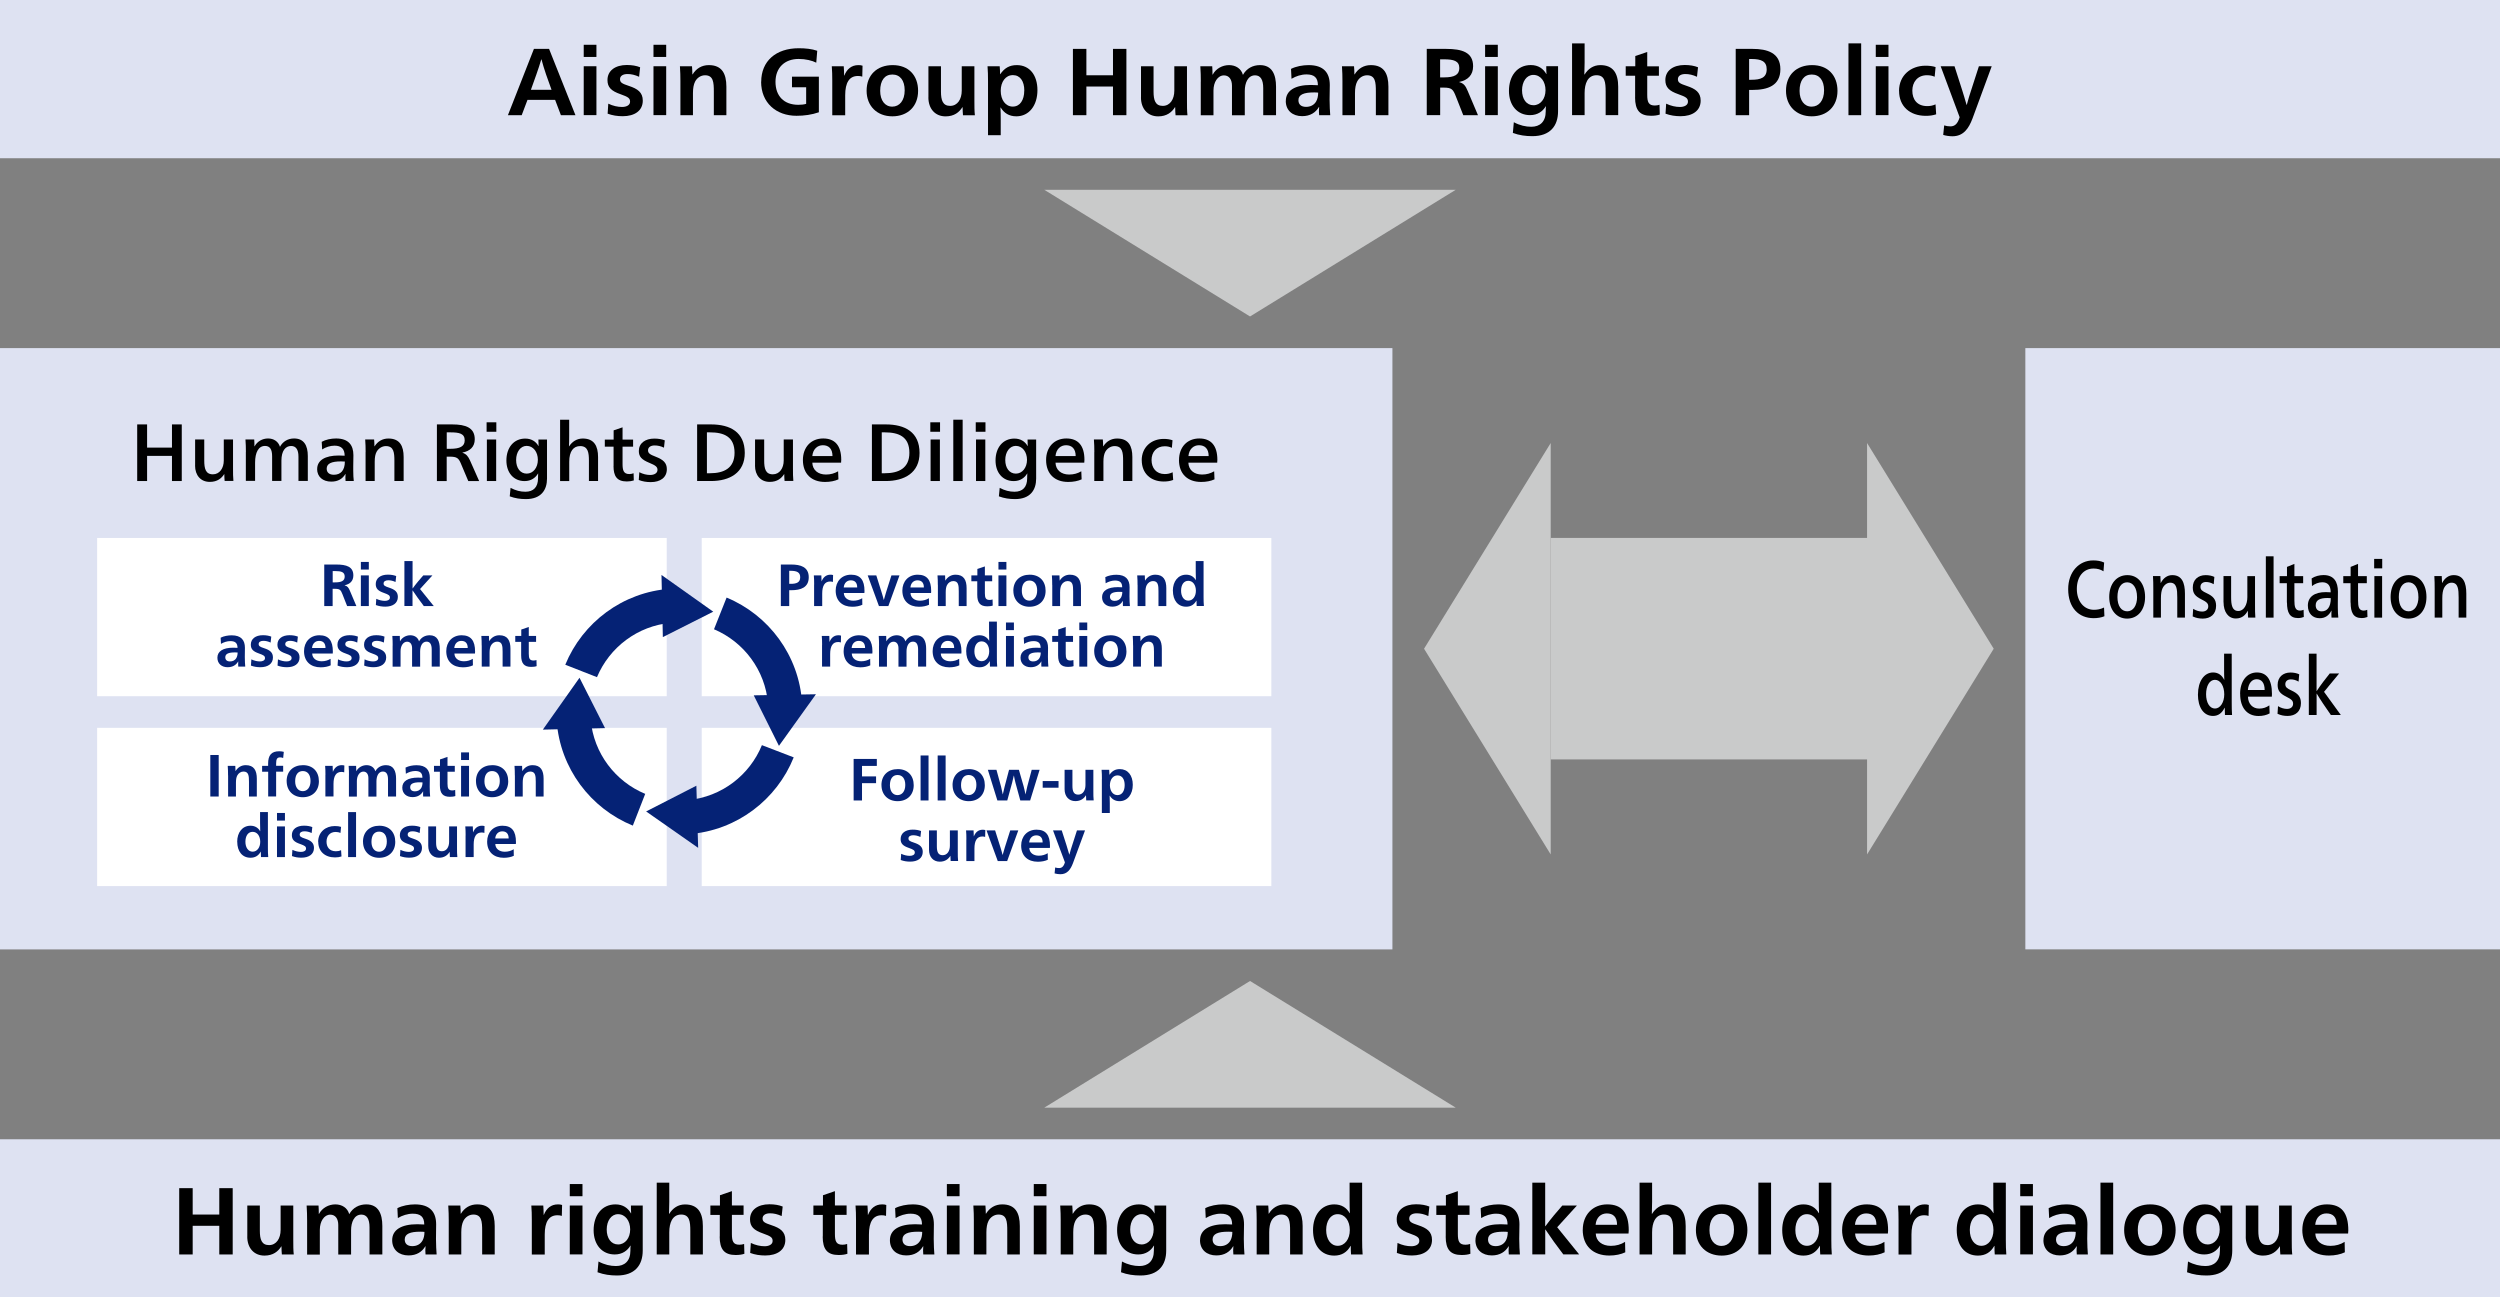<?xml version="1.0" encoding="UTF-8"?>
<svg id="_レイヤー_1" data-name="レイヤー_1" xmlns="http://www.w3.org/2000/svg" width="462.29" height="239.92" version="1.1" viewBox="0 0 462.29 239.92">
  <rect x="0" y="0" width="462.29" height="239.92" fill="#808080" stroke="none"/>
  <!-- Generator: Adobe Illustrator 29.8.1, SVG Export Plug-In . SVG Version: 2.1.1 Build 2)  -->
  <defs>
    <style>
      .st0 {
        fill: #052275;
      }

      .st1 {
        fill: #dee2f2;
      }

      .st2 {
        fill: #c9caca;
      }

      .st3 {
        fill: #fff;
      }

      .st4 {
        fill: none;
        stroke: #c9caca;
        stroke-width: 40.96px;
      }
    </style>
  </defs>
  <rect class="st1" x="374.52" y="64.37" width="87.78" height="111.18"/>
  <g>
    <path d="M382.44,108.94c0-3.18,1.99-5.31,4.62-5.31.72,0,1.37.09,2.03.39l-.12,1.62c-.56-.35-1.15-.51-1.84-.51-1.83,0-3.09,1.47-3.09,3.78s1.34,3.85,3.15,3.85c.62,0,1.2-.09,1.88-.42l.07,1.61c-.54.24-1.28.36-1.98.36-2.78,0-4.72-1.94-4.72-5.37Z"/>
    <path d="M390.03,110.4c0-2.45,1.36-4.05,3.36-4.05s3.27,1.64,3.27,4.05-1.36,3.99-3.32,3.99-3.31-1.63-3.31-3.99ZM395.17,110.37c0-1.65-.73-2.69-1.83-2.69s-1.79,1.05-1.79,2.72.72,2.64,1.81,2.64,1.82-1.05,1.82-2.67Z"/>
    <path d="M398.18,108.85c0-.78-.01-1.59-.06-2.32h1.37c.02.33.05.85.05,1.26h.03c.47-.9,1.2-1.44,2.12-1.44,1.76,0,2.34,1.38,2.34,3.42v4.44h-1.42v-3.75c0-1.48-.09-2.71-1.31-2.71-.59,0-1.12.42-1.42,1.05-.19.42-.29,1-.29,1.84v3.57h-1.41v-5.35Z"/>
    <path d="M405.46,114l.09-1.42c.55.34,1.13.51,1.67.51.62,0,1.12-.33,1.12-.95,0-.57-.29-.82-1.28-1.32-1.15-.57-1.58-1.12-1.58-2.18,0-1.42.96-2.29,2.38-2.29.61,0,1.17.12,1.61.33l-.12,1.35c-.5-.29-.96-.41-1.44-.41-.57,0-1.01.32-1.01.89s.31.79,1.17,1.19c1.16.54,1.72,1.14,1.72,2.31,0,1.56-1.02,2.38-2.46,2.38-.67,0-1.26-.12-1.84-.39Z"/>
    <path d="M411.16,111.36v-4.83h1.41v3.88c0,1.47.19,2.57,1.33,2.57,1.03,0,1.67-1.16,1.67-2.55v-3.9h1.42v5.38c0,.81,0,1.65.06,2.29h-1.34c-.02-.32-.05-.74-.05-1.25h-.02c-.37.72-1.02,1.42-2.2,1.42-1.38,0-2.27-1.18-2.27-3.03Z"/>
    <path d="M418.99,102.87h1.43v11.34h-1.43v-11.34Z"/>
    <path d="M422.88,111.43v-3.59h-1.34v-1.3h1.36v-1.71l1.37-.56v2.27h1.62v1.3h-1.62v3.19c0,1.19.16,1.88,1.05,1.88.22,0,.45-.06.65-.15l.04,1.33c-.3.12-.68.2-1.07.2-1.54,0-2.04-1.02-2.04-2.86Z"/>
    <path d="M426.76,111.99c0-1.61,1.2-2.5,3.32-2.5.26,0,.61.01.9.04,0-1.23-.5-1.86-1.56-1.86-.66,0-1.37.28-1.9.7l-.06-1.41c.62-.42,1.46-.62,2.2-.62,1.93,0,2.66,1.26,2.66,3.09,0,.66-.02,1.5-.02,2.05v.81c0,.74.04,1.44.09,1.91h-1.26c-.01-.12-.02-.39-.02-.62,0-.19.01-.45.02-.67h-.02c-.44.88-1.13,1.41-2.17,1.41-1.29,0-2.18-.88-2.18-2.34ZM431,110.61c-.15-.02-.35-.03-.6-.03-1.44,0-2.19.39-2.19,1.35,0,.72.42,1.12,1.1,1.12,1.03,0,1.69-.78,1.69-2.44Z"/>
    <path d="M434.65,111.43v-3.59h-1.34v-1.3h1.36v-1.71l1.37-.56v2.27h1.62v1.3h-1.62v3.19c0,1.19.16,1.88,1.05,1.88.22,0,.45-.06.65-.15l.04,1.33c-.3.12-.69.2-1.07.2-1.54,0-2.04-1.02-2.04-2.86Z"/>
    <path d="M439.02,103.35h1.49v1.75h-1.49v-1.75ZM439.06,106.53h1.43v7.68h-1.43v-7.68Z"/>
    <path d="M442.06,110.4c0-2.45,1.36-4.05,3.36-4.05s3.27,1.64,3.27,4.05-1.36,3.99-3.32,3.99-3.31-1.63-3.31-3.99ZM447.2,110.37c0-1.65-.73-2.69-1.83-2.69s-1.79,1.05-1.79,2.72.72,2.64,1.81,2.64,1.82-1.05,1.82-2.67Z"/>
    <path d="M450.21,108.85c0-.78-.01-1.59-.06-2.32h1.37c.02.33.05.85.05,1.26h.03c.47-.9,1.2-1.44,2.12-1.44,1.76,0,2.34,1.38,2.34,3.42v4.44h-1.42v-3.75c0-1.48-.09-2.71-1.31-2.71-.59,0-1.12.42-1.42,1.05-.19.42-.29,1-.29,1.84v3.57h-1.41v-5.35Z"/>
    <path d="M406.44,128.4c0-2.38,1.12-4.05,2.8-4.05.95,0,1.64.52,2.04,1.35h.03c-.03-.53-.04-1.28-.04-2.02v-2.81h1.41v9.03c0,.81.01,1.67.06,2.31h-1.31c-.02-.38-.04-.83-.04-1.33h-.03c-.47.97-1.16,1.51-2.14,1.51-1.72,0-2.79-1.57-2.79-3.99ZM411.3,128.4c0-1.54-.7-2.69-1.72-2.69s-1.64,1.14-1.64,2.67.65,2.64,1.64,2.64,1.72-1.16,1.72-2.62Z"/>
    <path d="M414.23,128.32c0-2.37,1.25-3.97,3.11-3.97,1.77,0,2.78,1.27,2.78,3.96,0,.13-.01.38-.02.51h-4.42c.04,1.36.87,2.21,2.09,2.21.72,0,1.31-.21,1.87-.6l.05,1.49c-.56.31-1.27.48-2.05.48-2.1,0-3.4-1.51-3.4-4.06ZM418.77,127.59c0-1.36-.6-1.99-1.48-1.99-.83,0-1.52.7-1.62,1.99h3.1Z"/>
    <path d="M421.15,132l.09-1.42c.55.34,1.13.51,1.67.51.62,0,1.12-.33,1.12-.95,0-.57-.29-.82-1.28-1.32-1.15-.57-1.58-1.12-1.58-2.17,0-1.42.96-2.29,2.38-2.29.61,0,1.17.12,1.61.33l-.12,1.35c-.5-.29-.96-.41-1.44-.41-.57,0-1.01.32-1.01.88s.31.79,1.17,1.19c1.16.54,1.72,1.14,1.72,2.31,0,1.56-1.02,2.38-2.47,2.38-.67,0-1.26-.12-1.84-.39Z"/>
    <path d="M426.93,120.87h1.44v6.92h.02c.3-.46.81-1.18,1.21-1.71l1.2-1.54h1.74l-2.79,3.39,3.11,4.29h-1.84l-1.44-2.1c-.37-.56-.86-1.32-1.18-1.86h-.02v3.96h-1.44v-11.34Z"/>
  </g>
  <rect class="st1" width="462.29" height="29.26"/>
  <g>
    <path d="M98.74,9.04h2.79l4.88,12.26h-2.69l-1.07-2.83h-5.11l-1.07,2.83h-2.55l4.81-12.26ZM101.99,16.61l-1.02-2.86c-.26-.74-.69-2.14-.84-2.77h-.04c-.18.63-.63,2.04-.9,2.77l-1.02,2.86h3.81Z"/>
    <path d="M107.94,8.28h2.35v2.25h-2.35v-2.25ZM107.94,12.25h2.35v9.04h-2.35v-9.04Z"/>
    <path d="M112.36,21.03l.12-1.86c.88.42,1.76.61,2.55.61s1.48-.32,1.48-.97-.33-.88-1.77-1.39c-1.72-.6-2.41-1.28-2.41-2.62,0-1.72,1.42-2.78,3.58-2.78.95,0,1.77.14,2.46.42l-.19,1.76c-.77-.35-1.44-.51-2.16-.51-.79,0-1.37.33-1.37.95s.37.83,1.65,1.25c1.6.53,2.56,1.18,2.56,2.72,0,1.86-1.51,2.88-3.71,2.88-.98,0-1.9-.14-2.79-.47Z"/>
    <path d="M120.84,8.28h2.35v2.25h-2.35v-2.25ZM120.84,12.25h2.35v9.04h-2.35v-9.04Z"/>
    <path d="M125.82,15.06c0-.88-.02-1.84-.09-2.81h2.23c.04.39.07,1.04.07,1.51h.04c.67-1.09,1.7-1.72,3-1.72,2.41,0,3.25,1.56,3.25,3.99v5.27h-2.32v-4.36c0-1.74-.09-3.02-1.63-3.02-.77,0-1.48.47-1.84,1.18-.26.51-.39,1.21-.39,2.11v4.09h-2.32v-6.23Z"/>
    <path d="M140.76,15.12c0-3.81,2.7-6.2,6.95-6.2,1.21,0,2.41.12,3.41.47l-.18,2.2c-.75-.39-1.98-.69-3.25-.69-2.6,0-4.29,1.63-4.29,4.23s1.53,4.25,4.23,4.25c.51,0,1.05-.05,1.44-.18v-3.06h-2.62v-1.97h4.97v6.59c-1.32.46-2.72.65-4.13.65-3.76,0-6.55-2.39-6.55-6.31Z"/>
    <path d="M153.9,14.94c0-.95-.02-1.93-.09-2.69h2.21c.04.4.07,1.23.07,1.72h.04c.47-1.19,1.32-1.93,2.6-1.93.28,0,.53.02.77.11l-.05,2.02c-.26-.09-.51-.12-.81-.12-1.58,0-2.35,1.21-2.35,3.57v3.69h-2.39v-6.36Z"/>
    <path d="M160.25,16.78c0-2.92,1.93-4.74,4.83-4.74s4.69,1.88,4.69,4.76-1.93,4.71-4.76,4.71-4.76-1.91-4.76-4.72ZM167.29,16.71c0-1.86-.86-2.93-2.28-2.93s-2.25,1.09-2.25,3.02c0,1.77.88,2.92,2.23,2.92s2.3-1.14,2.3-3Z"/>
    <path d="M171.68,18v-5.74h2.32v4.69c0,1.58.33,2.63,1.7,2.63s2.14-1.25,2.14-2.81v-4.51h2.34v6.36c0,.95,0,1.93.09,2.69h-2.2c-.03-.37-.07-.9-.07-1.49h-.04c-.58.93-1.51,1.7-3.11,1.7-1.91,0-3.18-1.39-3.18-3.51Z"/>
    <path d="M182.7,14.99c0-.95-.02-1.98-.09-2.74h2.25c.04.37.07,1,.07,1.46h.04c.77-1.12,1.69-1.67,3.06-1.67,2.35,0,3.81,1.84,3.81,4.64s-1.53,4.83-3.9,4.83c-1.35,0-2.27-.61-2.9-1.63h-.04c.04.35.05,1.67.05,2.2v2.92h-2.35v-9.99ZM189.41,16.75c0-1.74-.77-2.86-2.11-2.86s-2.25,1.23-2.25,2.9.88,2.92,2.23,2.92,2.12-1.23,2.12-2.95Z"/>
    <path d="M198.4,9.04h2.49v4.88h4.92v-4.88h2.48v12.26h-2.48v-5.3h-4.92v5.3h-2.49v-12.26Z"/>
    <path d="M210.99,18v-5.74h2.32v4.69c0,1.58.33,2.63,1.7,2.63s2.14-1.25,2.14-2.81v-4.51h2.34v6.36c0,.95,0,1.93.09,2.69h-2.2c-.04-.37-.07-.9-.07-1.49h-.04c-.58.93-1.51,1.7-3.11,1.7-1.91,0-3.18-1.39-3.18-3.51Z"/>
    <path d="M222.05,15.06c0-.86-.02-1.84-.09-2.81h2.2c.04.39.05,1.09.05,1.55h.04c.58-1.11,1.79-1.76,3.02-1.76s2.25.65,2.56,1.79h.02c.67-1.19,1.83-1.79,3.14-1.79,2.25,0,2.97,1.76,2.97,3.99v5.27h-2.37v-5.02c0-1.56-.51-2.35-1.51-2.35-1.32,0-1.9,1.39-1.9,2.9v4.48h-2.37v-5.46c0-1.12-.51-1.91-1.48-1.91-.56,0-1.05.3-1.41.83-.33.49-.53,1.18-.53,1.98v4.57h-2.35v-6.23Z"/>
    <path d="M237.77,18.66c0-1.9,1.67-2.95,4.65-2.95.37,0,.86.02,1.28.05v-.05c-.02-1.35-.67-1.95-2.12-1.95-.95,0-1.97.33-2.76.81l-.09-1.83c.91-.47,2.18-.7,3.25-.7,2.81,0,3.92,1.44,3.92,3.69,0,.69-.04,2-.04,2.69,0,1.07.07,2.28.12,2.88h-2.05c-.02-.14-.04-.46-.04-.72,0-.21.02-.51.04-.79h-.04c-.61,1.02-1.6,1.69-3.11,1.69-1.76,0-3.02-1.05-3.02-2.81ZM243.38,18.75c.23-.4.37-.95.37-1.62-.33-.04-.51-.04-.77-.04-1.86,0-2.88.39-2.88,1.44,0,.79.51,1.23,1.41,1.23.79,0,1.48-.32,1.88-1.02Z"/>
    <path d="M248.24,15.06c0-.88-.02-1.84-.09-2.81h2.23c.04.39.07,1.04.07,1.51h.04c.67-1.09,1.7-1.72,3-1.72,2.41,0,3.25,1.56,3.25,3.99v5.27h-2.32v-4.36c0-1.74-.09-3.02-1.63-3.02-.77,0-1.48.47-1.84,1.18-.26.51-.39,1.21-.39,2.11v4.09h-2.32v-6.23Z"/>
    <path d="M263.83,9.04h3.55c3.02,0,5.02.65,5.02,3.21,0,1.62-.97,2.58-2.56,2.9v.04c.86.23,1.18.72,1.56,1.63l1.9,4.48h-2.72l-1.37-3.48c-.51-1.28-.74-1.62-2.25-1.62h-.65v5.09h-2.48v-12.26ZM267.02,14.31c1.95,0,2.83-.49,2.83-1.72,0-1.33-1.05-1.62-2.83-1.62h-.72v3.34h.72Z"/>
    <path d="M274.62,8.28h2.35v2.25h-2.35v-2.25ZM274.62,12.25h2.35v9.04h-2.35v-9.04Z"/>
    <path d="M279.75,24.6l.18-2c1.12.6,2.21.84,3.23.84,1.58,0,2.67-.9,2.67-2.85,0-.3,0-.61.04-.93h-.04c-.54.91-1.47,1.63-2.9,1.63-2.35,0-3.9-1.81-3.9-4.48,0-2.81,1.56-4.78,4.04-4.78,1.41,0,2.32.69,2.86,1.65h.04c-.04-.56-.04-.98-.04-1.44h2.18v8.34c0,2.7-1.46,4.6-4.76,4.6-1.23,0-2.42-.16-3.6-.6ZM285.79,16.68c0-1.6-.9-2.83-2.25-2.83-1.25,0-2.09,1.23-2.09,2.85s.81,2.76,2.11,2.76,2.23-1.19,2.23-2.77Z"/>
    <path d="M290.7,8.02h2.32v3.56c0,.79-.04,1.65-.05,2.2h.04c.65-1.04,1.62-1.74,2.92-1.74,2.41,0,3.3,1.56,3.3,4v5.25h-2.32v-4.36c0-1.72-.14-3.02-1.69-3.02-.79,0-1.37.37-1.74,1.04-.3.56-.46,1.33-.46,2.25v4.09h-2.32v-13.28Z"/>
    <path d="M302.36,18v-4h-1.74v-1.74h1.77v-1.9l2.21-.75v2.65h2.16v1.74h-2.16v3.53c0,1.37.26,1.98,1.41,1.98.28,0,.6-.05.86-.14l.05,1.81c-.44.16-1.02.23-1.62.23-2.07,0-2.95-1.02-2.95-3.41Z"/>
    <path d="M307.98,21.03l.12-1.86c.88.42,1.76.61,2.55.61s1.48-.32,1.48-.97-.33-.88-1.77-1.39c-1.72-.6-2.41-1.28-2.41-2.62,0-1.72,1.42-2.78,3.58-2.78.95,0,1.77.14,2.46.42l-.19,1.76c-.77-.35-1.44-.51-2.16-.51-.79,0-1.37.33-1.37.95s.37.83,1.65,1.25c1.6.53,2.56,1.18,2.56,2.72,0,1.86-1.51,2.88-3.71,2.88-.98,0-1.9-.14-2.79-.47Z"/>
    <path d="M320.97,9.04h3.09c2.72,0,5.16.72,5.16,3.76s-2.35,3.83-5.16,3.83h-.62v4.67h-2.48v-12.26ZM323.88,14.75c1.67,0,2.81-.37,2.81-1.93,0-1.46-.97-1.91-2.81-1.91h-.44v3.85h.44Z"/>
    <path d="M330.26,16.78c0-2.92,1.93-4.74,4.83-4.74s4.69,1.88,4.69,4.76-1.93,4.71-4.76,4.71-4.76-1.91-4.76-4.72ZM337.3,16.71c0-1.86-.86-2.93-2.28-2.93s-2.25,1.09-2.25,3.02c0,1.77.88,2.92,2.23,2.92s2.3-1.14,2.3-3Z"/>
    <path d="M341.81,8.02h2.35v13.28h-2.35v-13.28Z"/>
    <path d="M346.86,8.28h2.35v2.25h-2.35v-2.25ZM346.86,12.25h2.35v9.04h-2.35v-9.04Z"/>
    <path d="M351.16,16.82c0-2.92,2.23-4.67,4.88-4.67.74,0,1.32.07,1.88.25l-.17,1.79c-.42-.18-.84-.28-1.42-.28-1.77,0-2.71,1.28-2.71,2.86s.84,2.85,2.76,2.85c.54,0,1.02-.09,1.53-.32l.12,1.84c-.6.19-1.14.28-1.91.28-3,0-4.95-1.79-4.95-4.6Z"/>
    <path d="M359.33,24.95l.18-1.76c.39.12.76.18,1.16.18.77,0,1.33-.44,1.7-1.69l-3.51-9.43h2.56l1.4,4.37c.25.76.56,1.84.83,2.77h.04c.25-.93.56-2,.83-2.77l1.41-4.37h2.37l-3.56,9.68c-.7,1.86-1.69,3.27-3.71,3.27-.58,0-1.25-.11-1.69-.25Z"/>
  </g>
  <rect class="st1" y="210.67" width="462.29" height="29.26"/>
  <g>
    <path d="M33.14,219.71h2.49v4.88h4.92v-4.88h2.48v12.26h-2.48v-5.3h-4.92v5.3h-2.49v-12.26Z"/>
    <path d="M45.73,228.66v-5.74h2.32v4.69c0,1.58.33,2.63,1.7,2.63s2.14-1.25,2.14-2.81v-4.51h2.34v6.36c0,.95,0,1.93.09,2.69h-2.2c-.04-.37-.07-.9-.07-1.49h-.04c-.58.93-1.51,1.7-3.11,1.7-1.91,0-3.18-1.39-3.18-3.51Z"/>
    <path d="M56.79,225.73c0-.86-.02-1.84-.09-2.81h2.2c.04.39.05,1.09.05,1.55h.04c.58-1.11,1.79-1.76,3.02-1.76s2.25.65,2.56,1.79h.02c.67-1.19,1.83-1.79,3.14-1.79,2.25,0,2.97,1.76,2.97,3.99v5.27h-2.37v-5.02c0-1.56-.51-2.35-1.51-2.35-1.32,0-1.9,1.39-1.9,2.9v4.48h-2.37v-5.46c0-1.12-.51-1.91-1.48-1.91-.56,0-1.05.3-1.4.83-.33.49-.53,1.18-.53,1.98v4.57h-2.35v-6.23Z"/>
    <path d="M72.52,229.33c0-1.9,1.67-2.95,4.65-2.95.37,0,.86.02,1.28.05v-.05c-.02-1.35-.67-1.95-2.12-1.95-.95,0-1.97.33-2.76.81l-.09-1.83c.91-.47,2.18-.7,3.25-.7,2.81,0,3.92,1.44,3.92,3.69,0,.68-.03,2-.03,2.69,0,1.07.07,2.28.12,2.88h-2.05c-.02-.14-.04-.46-.04-.72,0-.21.02-.51.04-.79h-.04c-.61,1.02-1.6,1.69-3.11,1.69-1.76,0-3.02-1.05-3.02-2.81ZM78.12,229.42c.23-.4.37-.95.37-1.62-.33-.04-.51-.04-.77-.04-1.86,0-2.88.39-2.88,1.44,0,.79.51,1.23,1.4,1.23.79,0,1.48-.32,1.88-1.02Z"/>
    <path d="M82.98,225.73c0-.88-.02-1.84-.09-2.81h2.23c.04.39.07,1.04.07,1.51h.04c.67-1.09,1.7-1.72,3-1.72,2.41,0,3.25,1.56,3.25,3.99v5.27h-2.32v-4.36c0-1.74-.09-3.02-1.63-3.02-.77,0-1.48.47-1.84,1.18-.26.51-.39,1.21-.39,2.11v4.09h-2.32v-6.23Z"/>
    <path d="M98.34,225.61c0-.95-.02-1.93-.09-2.69h2.21c.04.4.07,1.23.07,1.72h.04c.47-1.19,1.32-1.93,2.6-1.93.28,0,.53.02.77.11l-.05,2.02c-.26-.09-.51-.12-.81-.12-1.58,0-2.35,1.21-2.35,3.57v3.69h-2.39v-6.36Z"/>
    <path d="M105.36,218.95h2.35v2.25h-2.35v-2.25ZM105.36,222.92h2.35v9.04h-2.35v-9.04Z"/>
    <path d="M110.49,235.27l.18-2c1.12.6,2.21.84,3.23.84,1.58,0,2.67-.9,2.67-2.84,0-.3,0-.62.04-.93h-.04c-.54.91-1.48,1.63-2.9,1.63-2.35,0-3.9-1.81-3.9-4.48,0-2.81,1.56-4.78,4.04-4.78,1.4,0,2.32.69,2.86,1.65h.04c-.04-.56-.04-.98-.04-1.44h2.18v8.34c0,2.7-1.46,4.6-4.76,4.6-1.23,0-2.42-.16-3.6-.6ZM116.53,227.35c0-1.6-.9-2.83-2.25-2.83-1.25,0-2.09,1.23-2.09,2.84s.81,2.76,2.11,2.76,2.23-1.19,2.23-2.78Z"/>
    <path d="M121.44,218.69h2.32v3.57c0,.79-.04,1.65-.05,2.2h.04c.65-1.04,1.62-1.74,2.92-1.74,2.41,0,3.3,1.56,3.3,4v5.25h-2.32v-4.36c0-1.72-.14-3.02-1.69-3.02-.79,0-1.37.37-1.74,1.04-.3.56-.46,1.33-.46,2.25v4.09h-2.32v-13.28Z"/>
    <path d="M133.1,228.66v-4h-1.74v-1.74h1.77v-1.9l2.21-.76v2.65h2.16v1.74h-2.16v3.53c0,1.37.26,1.99,1.4,1.99.28,0,.6-.05.86-.14l.05,1.81c-.44.16-1.02.23-1.62.23-2.07,0-2.95-1.02-2.95-3.41Z"/>
    <path d="M138.72,231.7l.12-1.86c.88.42,1.76.61,2.55.61s1.48-.32,1.48-.97-.33-.88-1.77-1.39c-1.72-.6-2.41-1.28-2.41-2.62,0-1.72,1.42-2.78,3.58-2.78.95,0,1.77.14,2.46.42l-.19,1.76c-.77-.35-1.44-.51-2.16-.51-.79,0-1.37.33-1.37.95s.37.83,1.65,1.25c1.6.53,2.56,1.18,2.56,2.72,0,1.86-1.51,2.88-3.71,2.88-.98,0-1.9-.14-2.79-.47Z"/>
    <path d="M152.15,228.66v-4h-1.74v-1.74h1.77v-1.9l2.21-.76v2.65h2.16v1.74h-2.16v3.53c0,1.37.26,1.99,1.4,1.99.28,0,.6-.05.86-.14l.05,1.81c-.44.16-1.02.23-1.62.23-2.07,0-2.95-1.02-2.95-3.41Z"/>
    <path d="M158.29,225.61c0-.95-.02-1.93-.09-2.69h2.21c.04.4.07,1.23.07,1.72h.04c.47-1.19,1.32-1.93,2.6-1.93.28,0,.53.02.77.11l-.05,2.02c-.26-.09-.51-.12-.81-.12-1.58,0-2.35,1.21-2.35,3.57v3.69h-2.39v-6.36Z"/>
    <path d="M164.56,229.33c0-1.9,1.67-2.95,4.65-2.95.37,0,.86.02,1.28.05v-.05c-.02-1.35-.67-1.95-2.12-1.95-.95,0-1.97.33-2.76.81l-.09-1.83c.91-.47,2.18-.7,3.25-.7,2.81,0,3.92,1.44,3.92,3.69,0,.68-.03,2-.03,2.69,0,1.07.07,2.28.12,2.88h-2.05c-.02-.14-.04-.46-.04-.72,0-.21.02-.51.04-.79h-.04c-.61,1.02-1.6,1.69-3.11,1.69-1.76,0-3.02-1.05-3.02-2.81ZM170.16,229.42c.23-.4.37-.95.37-1.62-.33-.04-.51-.04-.77-.04-1.86,0-2.88.39-2.88,1.44,0,.79.51,1.23,1.4,1.23.79,0,1.48-.32,1.88-1.02Z"/>
    <path d="M175.09,218.95h2.35v2.25h-2.35v-2.25ZM175.09,222.92h2.35v9.04h-2.35v-9.04Z"/>
    <path d="M180.08,225.73c0-.88-.02-1.84-.09-2.81h2.23c.04.39.07,1.04.07,1.51h.04c.67-1.09,1.7-1.72,3-1.72,2.41,0,3.25,1.56,3.25,3.99v5.27h-2.32v-4.36c0-1.74-.09-3.02-1.63-3.02-.77,0-1.48.47-1.84,1.18-.26.51-.39,1.21-.39,2.11v4.09h-2.32v-6.23Z"/>
    <path d="M191.16,218.95h2.35v2.25h-2.35v-2.25ZM191.16,222.92h2.35v9.04h-2.35v-9.04Z"/>
    <path d="M196.14,225.73c0-.88-.02-1.84-.09-2.81h2.23c.04.39.07,1.04.07,1.51h.04c.67-1.09,1.7-1.72,3-1.72,2.41,0,3.25,1.56,3.25,3.99v5.27h-2.32v-4.36c0-1.74-.09-3.02-1.63-3.02-.77,0-1.48.47-1.84,1.18-.26.51-.39,1.21-.39,2.11v4.09h-2.32v-6.23Z"/>
    <path d="M207.29,235.27l.18-2c1.12.6,2.21.84,3.23.84,1.58,0,2.67-.9,2.67-2.84,0-.3,0-.62.04-.93h-.04c-.54.91-1.47,1.63-2.9,1.63-2.35,0-3.9-1.81-3.9-4.48,0-2.81,1.56-4.78,4.04-4.78,1.41,0,2.32.69,2.86,1.65h.04c-.04-.56-.04-.98-.04-1.44h2.18v8.34c0,2.7-1.46,4.6-4.76,4.6-1.23,0-2.42-.16-3.6-.6ZM213.33,227.35c0-1.6-.9-2.83-2.25-2.83-1.25,0-2.09,1.23-2.09,2.84s.81,2.76,2.11,2.76,2.23-1.19,2.23-2.78Z"/>
    <path d="M221.91,229.33c0-1.9,1.67-2.95,4.65-2.95.37,0,.86.02,1.28.05v-.05c-.02-1.35-.67-1.95-2.12-1.95-.95,0-1.97.33-2.76.81l-.09-1.83c.91-.47,2.18-.7,3.25-.7,2.81,0,3.92,1.44,3.92,3.69,0,.68-.04,2-.04,2.69,0,1.07.07,2.28.12,2.88h-2.05c-.02-.14-.04-.46-.04-.72,0-.21.02-.51.04-.79h-.04c-.61,1.02-1.6,1.69-3.11,1.69-1.76,0-3.02-1.05-3.02-2.81ZM227.51,229.42c.23-.4.37-.95.37-1.62-.33-.04-.51-.04-.77-.04-1.86,0-2.88.39-2.88,1.44,0,.79.51,1.23,1.41,1.23.79,0,1.48-.32,1.88-1.02Z"/>
    <path d="M232.38,225.73c0-.88-.02-1.84-.09-2.81h2.23c.04.39.07,1.04.07,1.51h.04c.67-1.09,1.7-1.72,3-1.72,2.41,0,3.25,1.56,3.25,3.99v5.27h-2.32v-4.36c0-1.74-.09-3.02-1.63-3.02-.77,0-1.48.47-1.84,1.18-.26.51-.39,1.21-.39,2.11v4.09h-2.32v-6.23Z"/>
    <path d="M242.8,227.45c0-2.79,1.56-4.74,3.93-4.74,1.35,0,2.28.63,2.84,1.62h.04c-.04-.69-.05-1.63-.05-2.51v-3.13h2.32v10.57c0,.95.02,1.95.09,2.71h-2.14c-.04-.42-.05-.98-.05-1.58h-.04c-.65,1.16-1.62,1.79-3.02,1.79-2.42,0-3.92-1.86-3.92-4.72ZM249.6,227.47c0-1.7-.88-2.95-2.25-2.95-1.3,0-2.12,1.25-2.12,2.93s.83,2.92,2.14,2.92,2.23-1.25,2.23-2.9Z"/>
    <path d="M258.3,231.7l.12-1.86c.88.42,1.76.61,2.55.61s1.48-.32,1.48-.97-.33-.88-1.77-1.39c-1.72-.6-2.41-1.28-2.41-2.62,0-1.72,1.42-2.78,3.58-2.78.95,0,1.77.14,2.46.42l-.19,1.76c-.77-.35-1.44-.51-2.16-.51-.79,0-1.37.33-1.37.95s.37.83,1.65,1.25c1.6.53,2.56,1.18,2.56,2.72,0,1.86-1.51,2.88-3.71,2.88-.98,0-1.9-.14-2.79-.47Z"/>
    <path d="M267.34,228.66v-4h-1.74v-1.74h1.77v-1.9l2.21-.76v2.65h2.16v1.74h-2.16v3.53c0,1.37.26,1.99,1.41,1.99.28,0,.6-.05.86-.14l.05,1.81c-.44.16-1.02.23-1.62.23-2.07,0-2.95-1.02-2.95-3.41Z"/>
    <path d="M272.84,229.33c0-1.9,1.67-2.95,4.65-2.95.37,0,.86.02,1.28.05v-.05c-.02-1.35-.67-1.95-2.12-1.95-.95,0-1.97.33-2.76.81l-.09-1.83c.91-.47,2.18-.7,3.25-.7,2.81,0,3.92,1.44,3.92,3.69,0,.68-.04,2-.04,2.69,0,1.07.07,2.28.12,2.88h-2.05c-.02-.14-.04-.46-.04-.72,0-.21.02-.51.04-.79h-.04c-.61,1.02-1.6,1.69-3.11,1.69-1.76,0-3.02-1.05-3.02-2.81ZM278.44,229.42c.23-.4.37-.95.37-1.62-.33-.04-.51-.04-.77-.04-1.86,0-2.88.39-2.88,1.44,0,.79.51,1.23,1.41,1.23.79,0,1.48-.32,1.88-1.02Z"/>
    <path d="M283.34,218.69h2.39v8.06h.04c.37-.53,1.09-1.42,1.58-2.02l1.55-1.81h2.7l-3.65,4.02,4.06,5.02h-2.93l-1.76-2.37c-.47-.65-1.14-1.62-1.54-2.23h-.04v4.6h-2.39v-13.28Z"/>
    <path d="M292.68,227.4c0-2.72,1.81-4.69,4.53-4.69s3.97,1.56,3.97,4.83c0,.14-.02.44-.04.56h-6.06c.04,1.39,1.16,2.28,2.79,2.28,1,0,1.88-.26,2.63-.74l.04,1.93c-.77.37-1.81.6-2.95.6-2.97,0-4.92-1.74-4.92-4.78ZM299.02,226.49c0-1.48-.74-2.11-1.9-2.11-1.04,0-1.95.7-2.07,2.11h3.97Z"/>
    <path d="M303.18,218.69h2.32v3.57c0,.79-.04,1.65-.05,2.2h.04c.65-1.04,1.62-1.74,2.92-1.74,2.41,0,3.3,1.56,3.3,4v5.25h-2.32v-4.36c0-1.72-.14-3.02-1.69-3.02-.79,0-1.37.37-1.74,1.04-.3.56-.46,1.33-.46,2.25v4.09h-2.32v-13.28Z"/>
    <path d="M313.6,227.45c0-2.92,1.93-4.74,4.83-4.74s4.69,1.88,4.69,4.76-1.93,4.71-4.76,4.71-4.76-1.91-4.76-4.72ZM320.64,227.38c0-1.86-.86-2.93-2.28-2.93s-2.25,1.09-2.25,3.02c0,1.77.88,2.92,2.23,2.92s2.3-1.14,2.3-3Z"/>
    <path d="M325.15,218.69h2.35v13.28h-2.35v-13.28Z"/>
    <path d="M329.56,227.45c0-2.79,1.56-4.74,3.93-4.74,1.35,0,2.28.63,2.84,1.62h.04c-.04-.69-.05-1.63-.05-2.51v-3.13h2.32v10.57c0,.95.02,1.95.09,2.71h-2.14c-.04-.42-.05-.98-.05-1.58h-.04c-.65,1.16-1.62,1.79-3.02,1.79-2.42,0-3.92-1.86-3.92-4.72ZM336.36,227.47c0-1.7-.88-2.95-2.25-2.95-1.3,0-2.12,1.25-2.12,2.93s.83,2.92,2.14,2.92,2.23-1.25,2.23-2.9Z"/>
    <path d="M340.64,227.4c0-2.72,1.81-4.69,4.53-4.69s3.97,1.56,3.97,4.83c0,.14-.02.44-.04.56h-6.06c.04,1.39,1.16,2.28,2.79,2.28,1,0,1.88-.26,2.63-.74l.04,1.93c-.77.37-1.81.6-2.95.6-2.97,0-4.92-1.74-4.92-4.78ZM346.98,226.49c0-1.48-.74-2.11-1.9-2.11-1.04,0-1.95.7-2.07,2.11h3.97Z"/>
    <path d="M351.07,225.61c0-.95-.02-1.93-.09-2.69h2.21c.04.4.07,1.23.07,1.72h.04c.47-1.19,1.32-1.93,2.6-1.93.28,0,.53.02.77.11l-.05,2.02c-.26-.09-.51-.12-.81-.12-1.58,0-2.35,1.21-2.35,3.57v3.69h-2.39v-6.36Z"/>
    <path d="M361.83,227.45c0-2.79,1.56-4.74,3.93-4.74,1.35,0,2.28.63,2.84,1.62h.04c-.04-.69-.05-1.63-.05-2.51v-3.13h2.32v10.57c0,.95.02,1.95.09,2.71h-2.14c-.04-.42-.05-.98-.05-1.58h-.04c-.65,1.16-1.62,1.79-3.02,1.79-2.42,0-3.92-1.86-3.92-4.72ZM368.62,227.47c0-1.7-.88-2.95-2.25-2.95-1.3,0-2.12,1.25-2.12,2.93s.83,2.92,2.14,2.92,2.23-1.25,2.23-2.9Z"/>
    <path d="M373.57,218.95h2.35v2.25h-2.35v-2.25ZM373.57,222.92h2.35v9.04h-2.35v-9.04Z"/>
    <path d="M377.87,229.33c0-1.9,1.67-2.95,4.65-2.95.37,0,.86.02,1.28.05v-.05c-.02-1.35-.67-1.95-2.12-1.95-.95,0-1.97.33-2.76.81l-.09-1.83c.91-.47,2.18-.7,3.25-.7,2.81,0,3.92,1.44,3.92,3.69,0,.68-.04,2-.04,2.69,0,1.07.07,2.28.12,2.88h-2.05c-.02-.14-.04-.46-.04-.72,0-.21.02-.51.04-.79h-.04c-.61,1.02-1.6,1.69-3.11,1.69-1.76,0-3.02-1.05-3.02-2.81ZM383.47,229.42c.23-.4.37-.95.37-1.62-.33-.04-.51-.04-.77-.04-1.86,0-2.88.39-2.88,1.44,0,.79.51,1.23,1.41,1.23.79,0,1.48-.32,1.88-1.02Z"/>
    <path d="M388.41,218.69h2.35v13.28h-2.35v-13.28Z"/>
    <path d="M392.79,227.45c0-2.92,1.93-4.74,4.83-4.74s4.69,1.88,4.69,4.76-1.93,4.71-4.76,4.71-4.76-1.91-4.76-4.72ZM399.84,227.38c0-1.86-.86-2.93-2.28-2.93s-2.25,1.09-2.25,3.02c0,1.77.88,2.92,2.23,2.92s2.3-1.14,2.3-3Z"/>
    <path d="M404.42,235.27l.18-2c1.12.6,2.21.84,3.23.84,1.58,0,2.67-.9,2.67-2.84,0-.3,0-.62.04-.93h-.04c-.54.91-1.47,1.63-2.9,1.63-2.35,0-3.9-1.81-3.9-4.48,0-2.81,1.56-4.78,4.04-4.78,1.41,0,2.32.69,2.86,1.65h.04c-.04-.56-.04-.98-.04-1.44h2.18v8.34c0,2.7-1.46,4.6-4.76,4.6-1.23,0-2.42-.16-3.6-.6ZM410.46,227.35c0-1.6-.9-2.83-2.25-2.83-1.25,0-2.09,1.23-2.09,2.84s.81,2.76,2.11,2.76,2.23-1.19,2.23-2.78Z"/>
    <path d="M415.28,228.66v-5.74h2.32v4.69c0,1.58.33,2.63,1.7,2.63s2.14-1.25,2.14-2.81v-4.51h2.34v6.36c0,.95,0,1.93.09,2.69h-2.2c-.04-.37-.07-.9-.07-1.49h-.04c-.58.93-1.51,1.7-3.11,1.7-1.91,0-3.18-1.39-3.18-3.51Z"/>
    <path d="M425.74,227.4c0-2.72,1.81-4.69,4.53-4.69s3.97,1.56,3.97,4.83c0,.14-.02.44-.04.56h-6.06c.04,1.39,1.16,2.28,2.79,2.28,1,0,1.88-.26,2.63-.74l.04,1.93c-.77.37-1.81.6-2.95.6-2.97,0-4.92-1.74-4.92-4.78ZM432.09,226.49c0-1.48-.74-2.11-1.9-2.11-1.04,0-1.95.7-2.07,2.11h3.97Z"/>
  </g>
  <rect class="st1" y="64.37" width="257.48" height="111.19"/>
  <rect class="st3" x="17.96" y="134.59" width="105.33" height="29.26"/>
  <g>
    <path class="st0" d="M38.89,139.61h1.55v7.68h-1.55v-7.68Z"/>
    <path class="st0" d="M42.17,143.38c0-.55-.01-1.16-.06-1.76h1.4c.02.24.04.65.04.95h.02c.42-.68,1.07-1.08,1.88-1.08,1.51,0,2.04.98,2.04,2.5v3.3h-1.45v-2.73c0-1.09-.06-1.89-1.02-1.89-.48,0-.92.3-1.15.74-.17.32-.24.76-.24,1.32v2.56h-1.45v-3.91Z"/>
    <path class="st0" d="M49.58,142.71h-1.11v-1.09h1.11v-.4c0-1.56.6-2.3,2.05-2.3.3,0,.62.04.85.11l-.12,1.14c-.18-.08-.35-.12-.56-.12-.55,0-.74.31-.74,1.14v.42h1.3v1.09h-1.3v4.58h-1.47v-4.58Z"/>
    <path class="st0" d="M53,144.46c0-1.83,1.21-2.97,3.03-2.97s2.94,1.18,2.94,2.98-1.21,2.95-2.98,2.95-2.98-1.2-2.98-2.96ZM57.42,144.42c0-1.17-.54-1.84-1.43-1.84s-1.41.68-1.41,1.89c0,1.11.55,1.83,1.4,1.83s1.44-.71,1.44-1.88Z"/>
    <path class="st0" d="M60.18,143.3c0-.59-.01-1.21-.06-1.68h1.39c.02.25.04.77.04,1.08h.02c.3-.75.83-1.21,1.63-1.21.18,0,.33.01.48.07l-.03,1.26c-.17-.05-.32-.08-.51-.08-.99,0-1.47.76-1.47,2.23v2.31h-1.5v-3.98Z"/>
    <path class="st0" d="M64.53,143.38c0-.54-.01-1.16-.06-1.76h1.38c.02.24.03.68.03.97h.02c.36-.69,1.12-1.1,1.89-1.1s1.41.41,1.61,1.12h.01c.42-.75,1.14-1.12,1.97-1.12,1.41,0,1.86,1.1,1.86,2.5v3.3h-1.49v-3.15c0-.98-.32-1.47-.95-1.47-.83,0-1.19.87-1.19,1.82v2.81h-1.49v-3.42c0-.7-.32-1.2-.92-1.2-.35,0-.66.19-.88.52-.21.31-.33.74-.33,1.24v2.86h-1.47v-3.91Z"/>
    <path class="st0" d="M74.39,145.64c0-1.19,1.05-1.85,2.92-1.85.23,0,.54.01.8.03v-.03c-.01-.85-.42-1.22-1.33-1.22-.59,0-1.23.21-1.73.51l-.06-1.14c.57-.3,1.36-.44,2.04-.44,1.76,0,2.45.9,2.45,2.31,0,.43-.02,1.25-.02,1.68,0,.67.04,1.43.08,1.8h-1.29c-.01-.09-.02-.29-.02-.45,0-.13.01-.32.02-.5h-.02c-.38.64-1,1.06-1.95,1.06-1.1,0-1.89-.66-1.89-1.76ZM77.9,145.69c.14-.25.23-.59.23-1.01-.21-.02-.32-.02-.48-.02-1.17,0-1.8.24-1.8.9,0,.5.32.77.88.77.5,0,.92-.2,1.18-.64Z"/>
    <path class="st0" d="M81.34,145.22v-2.51h-1.09v-1.09h1.11v-1.19l1.39-.47v1.66h1.35v1.09h-1.35v2.21c0,.86.17,1.24.88,1.24.18,0,.37-.03.54-.09l.03,1.13c-.27.1-.64.14-1.01.14-1.3,0-1.85-.64-1.85-2.13Z"/>
    <path class="st0" d="M85.26,139.13h1.47v1.41h-1.47v-1.41ZM85.26,141.62h1.47v5.67h-1.47v-5.67Z"/>
    <path class="st0" d="M88.01,144.46c0-1.83,1.21-2.97,3.03-2.97s2.94,1.18,2.94,2.98-1.21,2.95-2.98,2.95-2.98-1.2-2.98-2.96ZM92.42,144.42c0-1.17-.54-1.84-1.43-1.84s-1.41.68-1.41,1.89c0,1.11.55,1.83,1.4,1.83s1.44-.71,1.44-1.88Z"/>
    <path class="st0" d="M95.2,143.38c0-.55-.01-1.16-.06-1.76h1.4c.02.24.04.65.04.95h.02c.42-.68,1.07-1.08,1.88-1.08,1.51,0,2.04.98,2.04,2.5v3.3h-1.45v-2.73c0-1.09-.06-1.89-1.02-1.89-.48,0-.92.3-1.15.74-.17.32-.24.76-.24,1.32v2.56h-1.45v-3.91Z"/>
    <path class="st0" d="M43.86,155.66c0-1.75.98-2.97,2.46-2.97.85,0,1.43.4,1.78,1.01h.02c-.02-.43-.03-1.02-.03-1.57v-1.96h1.45v6.62c0,.59.01,1.22.06,1.69h-1.34c-.02-.26-.03-.62-.03-.99h-.02c-.41.73-1.01,1.12-1.89,1.12-1.52,0-2.45-1.17-2.45-2.96ZM48.12,155.67c0-1.07-.55-1.85-1.41-1.85s-1.33.78-1.33,1.84.52,1.83,1.34,1.83,1.4-.78,1.4-1.82Z"/>
    <path class="st0" d="M51.22,150.33h1.47v1.41h-1.47v-1.41ZM51.22,152.82h1.47v5.67h-1.47v-5.67Z"/>
    <path class="st0" d="M53.99,158.32l.08-1.17c.55.26,1.1.38,1.6.38s.92-.2.92-.6-.21-.55-1.11-.87c-1.08-.37-1.51-.8-1.51-1.64,0-1.08.89-1.74,2.24-1.74.59,0,1.11.09,1.54.26l-.12,1.1c-.48-.22-.9-.32-1.35-.32-.5,0-.86.21-.86.59s.23.52,1.03.78c1,.33,1.61.74,1.61,1.71,0,1.17-.95,1.8-2.32,1.8-.62,0-1.19-.09-1.75-.3Z"/>
    <path class="st0" d="M58.83,155.68c0-1.83,1.4-2.93,3.06-2.93.46,0,.83.04,1.18.15l-.11,1.12c-.26-.11-.53-.18-.89-.18-1.11,0-1.69.8-1.69,1.79s.53,1.78,1.73,1.78c.34,0,.64-.05.96-.2l.08,1.16c-.37.12-.72.18-1.2.18-1.88,0-3.1-1.12-3.1-2.88Z"/>
    <path class="st0" d="M64.37,150.17h1.47v8.32h-1.47v-8.32Z"/>
    <path class="st0" d="M67.12,155.66c0-1.83,1.21-2.97,3.03-2.97s2.94,1.18,2.94,2.98-1.21,2.95-2.98,2.95-2.98-1.2-2.98-2.96ZM71.53,155.62c0-1.17-.54-1.84-1.43-1.84s-1.41.68-1.41,1.89c0,1.11.55,1.83,1.4,1.83s1.44-.71,1.44-1.88Z"/>
    <path class="st0" d="M73.96,158.32l.08-1.17c.55.26,1.1.38,1.6.38s.92-.2.92-.6-.21-.55-1.11-.87c-1.08-.37-1.51-.8-1.51-1.64,0-1.08.89-1.74,2.24-1.74.59,0,1.11.09,1.54.26l-.12,1.1c-.48-.22-.9-.32-1.35-.32-.5,0-.86.21-.86.59s.23.52,1.03.78c1,.33,1.61.74,1.61,1.71,0,1.17-.95,1.8-2.32,1.8-.62,0-1.19-.09-1.75-.3Z"/>
    <path class="st0" d="M79.19,156.42v-3.6h1.45v2.94c0,.99.21,1.65,1.07,1.65s1.34-.78,1.34-1.76v-2.83h1.46v3.98c0,.59,0,1.21.06,1.68h-1.38c-.02-.23-.04-.56-.04-.94h-.02c-.36.58-.95,1.07-1.95,1.07-1.2,0-1.99-.87-1.99-2.2Z"/>
    <path class="st0" d="M86.1,154.5c0-.59-.01-1.21-.06-1.68h1.39c.02.25.04.77.04,1.08h.02c.3-.75.83-1.21,1.63-1.21.18,0,.33.01.48.07l-.03,1.26c-.17-.05-.32-.08-.51-.08-.99,0-1.47.76-1.47,2.23v2.31h-1.5v-3.98Z"/>
    <path class="st0" d="M90.08,155.63c0-1.71,1.13-2.94,2.84-2.94s2.49.98,2.49,3.03c0,.09-.01.28-.02.35h-3.8c.02.87.73,1.43,1.75,1.43.63,0,1.18-.17,1.65-.46l.02,1.21c-.48.23-1.13.37-1.85.37-1.86,0-3.08-1.09-3.08-2.99ZM94.06,155.05c0-.92-.46-1.32-1.19-1.32-.65,0-1.22.44-1.3,1.32h2.49Z"/>
  </g>
  <rect class="st3" x="129.76" y="99.48" width="105.33" height="29.26"/>
  <g>
    <path class="st0" d="M144.38,104.39h1.94c1.71,0,3.23.45,3.23,2.35s-1.47,2.4-3.23,2.4h-.38v2.93h-1.55v-7.68ZM146.21,107.96c1.04,0,1.76-.23,1.76-1.21,0-.91-.6-1.2-1.76-1.2h-.27v2.41h.27Z"/>
    <path class="st0" d="M150.55,108.08c0-.59-.01-1.21-.06-1.68h1.39c.02.25.04.77.04,1.08h.02c.3-.75.83-1.21,1.63-1.21.18,0,.33.01.48.07l-.03,1.27c-.17-.05-.32-.08-.51-.08-.99,0-1.47.76-1.47,2.23v2.31h-1.5v-3.98Z"/>
    <path class="st0" d="M154.53,109.21c0-1.71,1.13-2.94,2.84-2.94s2.49.98,2.49,3.03c0,.09-.01.27-.02.35h-3.8c.02.87.73,1.43,1.75,1.43.63,0,1.18-.17,1.65-.46l.02,1.21c-.48.23-1.13.37-1.85.37-1.86,0-3.08-1.09-3.08-2.99ZM158.51,108.63c0-.92-.46-1.32-1.19-1.32-.65,0-1.22.44-1.3,1.32h2.49Z"/>
    <path class="st0" d="M160.44,106.4h1.6l.99,3.15c.11.35.3.99.39,1.38h.02c.1-.39.29-1.05.4-1.38l1-3.15h1.49l-2.06,5.67h-1.74l-2.08-5.67Z"/>
    <path class="st0" d="M166.86,109.21c0-1.71,1.13-2.94,2.84-2.94s2.49.98,2.49,3.03c0,.09-.01.27-.02.35h-3.8c.02.87.73,1.43,1.75,1.43.63,0,1.18-.17,1.65-.46l.02,1.21c-.48.23-1.13.37-1.85.37-1.86,0-3.08-1.09-3.08-2.99ZM170.84,108.63c0-.92-.46-1.32-1.19-1.32-.65,0-1.22.44-1.3,1.32h2.49Z"/>
    <path class="st0" d="M173.42,108.16c0-.55-.01-1.15-.06-1.76h1.4c.02.24.04.65.04.95h.02c.42-.68,1.07-1.08,1.88-1.08,1.51,0,2.04.98,2.04,2.5v3.3h-1.45v-2.73c0-1.09-.06-1.89-1.02-1.89-.48,0-.92.3-1.15.74-.17.32-.24.76-.24,1.32v2.56h-1.45v-3.91Z"/>
    <path class="st0" d="M180.71,110v-2.51h-1.09v-1.09h1.11v-1.19l1.39-.47v1.66h1.35v1.09h-1.35v2.21c0,.86.17,1.24.88,1.24.18,0,.37-.03.54-.09l.03,1.13c-.27.1-.64.14-1.01.14-1.3,0-1.85-.64-1.85-2.13Z"/>
    <path class="st0" d="M184.63,103.91h1.47v1.41h-1.47v-1.41ZM184.63,106.4h1.47v5.67h-1.47v-5.67Z"/>
    <path class="st0" d="M187.38,109.24c0-1.83,1.21-2.97,3.03-2.97s2.94,1.18,2.94,2.98-1.21,2.95-2.98,2.95-2.98-1.2-2.98-2.96ZM191.79,109.19c0-1.17-.54-1.84-1.43-1.84s-1.41.68-1.41,1.89c0,1.11.55,1.83,1.4,1.83s1.44-.71,1.44-1.88Z"/>
    <path class="st0" d="M194.57,108.16c0-.55-.01-1.15-.06-1.76h1.4c.02.24.04.65.04.95h.02c.42-.68,1.07-1.08,1.88-1.08,1.51,0,2.04.98,2.04,2.5v3.3h-1.45v-2.73c0-1.09-.06-1.89-1.02-1.89-.48,0-.92.3-1.15.74-.17.32-.24.76-.24,1.32v2.56h-1.45v-3.91Z"/>
    <path class="st0" d="M203.79,110.42c0-1.19,1.05-1.85,2.92-1.85.23,0,.54.01.8.03v-.03c-.01-.85-.42-1.22-1.33-1.22-.59,0-1.23.21-1.73.51l-.06-1.14c.57-.3,1.36-.44,2.04-.44,1.76,0,2.45.9,2.45,2.31,0,.43-.02,1.25-.02,1.68,0,.67.04,1.43.08,1.8h-1.29c-.01-.09-.02-.29-.02-.45,0-.13.01-.32.02-.5h-.02c-.38.64-1,1.06-1.95,1.06-1.1,0-1.89-.66-1.89-1.76ZM207.3,110.47c.14-.25.23-.59.23-1.01-.21-.02-.32-.02-.48-.02-1.17,0-1.8.24-1.8.9,0,.49.32.77.88.77.5,0,.92-.2,1.18-.64Z"/>
    <path class="st0" d="M210.35,108.16c0-.55-.01-1.15-.06-1.76h1.4c.02.24.04.65.04.95h.02c.42-.68,1.07-1.08,1.88-1.08,1.51,0,2.04.98,2.04,2.5v3.3h-1.45v-2.73c0-1.09-.06-1.89-1.02-1.89-.48,0-.92.3-1.15.74-.17.32-.24.76-.24,1.32v2.56h-1.45v-3.91Z"/>
    <path class="st0" d="M216.88,109.24c0-1.75.98-2.97,2.46-2.97.85,0,1.43.4,1.78,1.01h.02c-.02-.43-.03-1.02-.03-1.57v-1.96h1.45v6.62c0,.59.01,1.22.06,1.69h-1.34c-.02-.26-.03-.62-.03-.99h-.02c-.41.73-1.01,1.12-1.89,1.12-1.52,0-2.45-1.17-2.45-2.96ZM221.14,109.25c0-1.07-.55-1.85-1.41-1.85s-1.33.78-1.33,1.84.52,1.83,1.34,1.83,1.4-.78,1.4-1.82Z"/>
    <path class="st0" d="M152.02,119.28c0-.59-.01-1.21-.06-1.68h1.39c.02.25.04.77.04,1.08h.02c.3-.75.83-1.21,1.63-1.21.18,0,.33.01.48.07l-.03,1.26c-.17-.05-.32-.08-.51-.08-.99,0-1.47.76-1.47,2.23v2.31h-1.5v-3.98Z"/>
    <path class="st0" d="M156,120.41c0-1.71,1.13-2.94,2.84-2.94s2.49.98,2.49,3.03c0,.09-.01.28-.02.35h-3.8c.02.87.73,1.43,1.75,1.43.63,0,1.18-.17,1.65-.46l.02,1.21c-.48.23-1.13.37-1.85.37-1.86,0-3.08-1.09-3.08-2.99ZM159.97,119.83c0-.92-.46-1.32-1.19-1.32-.65,0-1.22.44-1.3,1.32h2.49Z"/>
    <path class="st0" d="M162.55,119.36c0-.54-.01-1.16-.06-1.76h1.38c.02.24.03.68.03.97h.02c.36-.69,1.12-1.1,1.89-1.1s1.41.41,1.61,1.12h.01c.42-.75,1.14-1.12,1.97-1.12,1.41,0,1.86,1.1,1.86,2.5v3.3h-1.49v-3.15c0-.98-.32-1.47-.95-1.47-.83,0-1.19.87-1.19,1.82v2.81h-1.49v-3.42c0-.7-.32-1.2-.92-1.2-.35,0-.66.19-.88.52-.21.31-.33.74-.33,1.24v2.86h-1.47v-3.91Z"/>
    <path class="st0" d="M172.46,120.41c0-1.71,1.13-2.94,2.84-2.94s2.49.98,2.49,3.03c0,.09-.01.28-.02.35h-3.8c.02.87.73,1.43,1.75,1.43.63,0,1.18-.17,1.65-.46l.02,1.21c-.48.23-1.13.37-1.85.37-1.86,0-3.08-1.09-3.08-2.99ZM176.44,119.83c0-.92-.46-1.32-1.19-1.32-.65,0-1.22.44-1.3,1.32h2.49Z"/>
    <path class="st0" d="M178.66,120.44c0-1.75.98-2.97,2.46-2.97.85,0,1.43.4,1.78,1.01h.02c-.02-.43-.03-1.02-.03-1.57v-1.96h1.45v6.62c0,.59.01,1.22.06,1.69h-1.34c-.02-.26-.03-.62-.03-.99h-.02c-.41.73-1.01,1.12-1.89,1.12-1.52,0-2.45-1.17-2.45-2.96ZM182.92,120.45c0-1.07-.55-1.85-1.41-1.85s-1.33.78-1.33,1.84.52,1.83,1.34,1.83,1.4-.78,1.4-1.82Z"/>
    <path class="st0" d="M186.02,115.11h1.47v1.41h-1.47v-1.41ZM186.02,117.6h1.47v5.67h-1.47v-5.67Z"/>
    <path class="st0" d="M188.71,121.62c0-1.19,1.05-1.85,2.92-1.85.23,0,.54.01.8.03v-.03c-.01-.85-.42-1.22-1.33-1.22-.59,0-1.23.21-1.73.51l-.06-1.14c.57-.3,1.36-.44,2.04-.44,1.76,0,2.45.9,2.45,2.31,0,.43-.02,1.25-.02,1.68,0,.67.04,1.43.08,1.8h-1.29c-.01-.09-.02-.29-.02-.45,0-.13.01-.32.02-.5h-.02c-.38.64-1,1.06-1.95,1.06-1.1,0-1.89-.66-1.89-1.76ZM192.22,121.67c.14-.25.23-.59.23-1.01-.21-.02-.32-.02-.48-.02-1.17,0-1.8.24-1.8.9,0,.5.32.77.88.77.5,0,.92-.2,1.18-.64Z"/>
    <path class="st0" d="M195.66,121.2v-2.51h-1.09v-1.09h1.11v-1.19l1.39-.47v1.66h1.35v1.09h-1.35v2.21c0,.86.17,1.24.88,1.24.18,0,.37-.03.54-.09l.03,1.13c-.27.1-.64.14-1.01.14-1.3,0-1.85-.64-1.85-2.13Z"/>
    <path class="st0" d="M199.58,115.11h1.47v1.41h-1.47v-1.41ZM199.58,117.6h1.47v5.67h-1.47v-5.67Z"/>
    <path class="st0" d="M202.33,120.44c0-1.83,1.21-2.97,3.03-2.97s2.94,1.18,2.94,2.98-1.21,2.95-2.98,2.95-2.98-1.2-2.98-2.96ZM206.74,120.39c0-1.17-.54-1.84-1.43-1.84s-1.41.68-1.41,1.89c0,1.11.55,1.83,1.4,1.83s1.44-.71,1.44-1.88Z"/>
    <path class="st0" d="M209.52,119.36c0-.55-.01-1.16-.06-1.76h1.4c.02.24.04.65.04.95h.02c.42-.68,1.07-1.08,1.88-1.08,1.51,0,2.04.98,2.04,2.5v3.3h-1.45v-2.73c0-1.09-.06-1.89-1.02-1.89-.48,0-.92.3-1.15.74-.17.32-.24.76-.24,1.32v2.56h-1.45v-3.91Z"/>
  </g>
  <rect class="st3" x="129.76" y="134.59" width="105.33" height="29.26"/>
  <g>
    <path class="st0" d="M157.85,140.34h4.29v1.29h-2.74v1.94h2.6v1.25h-2.6v3.2h-1.55v-7.68Z"/>
    <path class="st0" d="M162.99,145.19c0-1.83,1.21-2.97,3.03-2.97s2.94,1.18,2.94,2.98-1.21,2.95-2.98,2.95-2.98-1.2-2.98-2.96ZM167.4,145.15c0-1.17-.54-1.84-1.43-1.84s-1.41.68-1.41,1.89c0,1.11.55,1.83,1.4,1.83s1.44-.71,1.44-1.88Z"/>
    <path class="st0" d="M170.23,139.7h1.47v8.32h-1.47v-8.32Z"/>
    <path class="st0" d="M173.39,139.7h1.47v8.32h-1.47v-8.32Z"/>
    <path class="st0" d="M176.14,145.19c0-1.83,1.21-2.97,3.03-2.97s2.94,1.18,2.94,2.98-1.21,2.95-2.98,2.95-2.98-1.2-2.98-2.96ZM180.55,145.15c0-1.17-.54-1.84-1.43-1.84s-1.41.68-1.41,1.89c0,1.11.55,1.83,1.4,1.83s1.44-.71,1.44-1.88Z"/>
    <path class="st0" d="M182.69,142.35h1.57l.84,3.07c.09.35.25,1.08.32,1.45h.02c.07-.37.25-1.13.34-1.44l.81-3.08h1.82l.88,3.07c.1.35.26,1.08.33,1.45h.02c.07-.37.23-1.11.32-1.44l.82-3.08h1.46l-1.75,5.67h-1.82l-.89-3.25c-.1-.36-.22-.98-.29-1.35h-.02c-.08.37-.22.99-.32,1.35l-.89,3.25h-1.83l-1.76-5.67Z"/>
    <path class="st0" d="M192.81,144.43h2.93v1.23h-2.93v-1.23Z"/>
    <path class="st0" d="M196.86,145.95v-3.6h1.45v2.94c0,.99.21,1.65,1.07,1.65s1.34-.78,1.34-1.76v-2.83h1.46v3.98c0,.59,0,1.21.06,1.68h-1.38c-.02-.23-.04-.56-.04-.94h-.02c-.36.58-.95,1.07-1.95,1.07-1.2,0-1.99-.87-1.99-2.2Z"/>
    <path class="st0" d="M203.76,144.07c0-.59-.01-1.24-.06-1.72h1.41c.02.23.04.63.04.91h.02c.48-.7,1.06-1.04,1.91-1.04,1.47,0,2.39,1.16,2.39,2.9s-.96,3.03-2.44,3.03c-.85,0-1.42-.38-1.82-1.02h-.02c.02.22.03,1.05.03,1.38v1.83h-1.47v-6.26ZM207.97,145.17c0-1.09-.48-1.79-1.32-1.79s-1.41.77-1.41,1.82.55,1.83,1.4,1.83,1.33-.77,1.33-1.85Z"/>
    <path class="st0" d="M166.56,159.05l.08-1.17c.55.26,1.1.38,1.6.38s.92-.2.92-.6-.21-.55-1.11-.87c-1.08-.37-1.51-.8-1.51-1.64,0-1.08.89-1.74,2.24-1.74.59,0,1.11.09,1.54.26l-.12,1.1c-.48-.22-.9-.32-1.35-.32-.5,0-.86.21-.86.59s.23.52,1.03.78c1,.33,1.61.74,1.61,1.71,0,1.17-.95,1.8-2.32,1.8-.62,0-1.19-.09-1.75-.3Z"/>
    <path class="st0" d="M171.79,157.15v-3.6h1.45v2.94c0,.99.21,1.65,1.07,1.65s1.34-.78,1.34-1.76v-2.83h1.46v3.98c0,.59,0,1.21.06,1.68h-1.38c-.02-.23-.04-.56-.04-.94h-.02c-.36.58-.95,1.07-1.95,1.07-1.2,0-1.99-.87-1.99-2.2Z"/>
    <path class="st0" d="M178.7,155.24c0-.59-.01-1.21-.06-1.68h1.39c.02.25.04.77.04,1.08h.02c.3-.75.83-1.21,1.63-1.21.18,0,.33.01.48.07l-.03,1.26c-.17-.05-.32-.08-.51-.08-.99,0-1.47.76-1.47,2.23v2.31h-1.5v-3.98Z"/>
    <path class="st0" d="M182.41,153.55h1.6l.99,3.15c.11.35.3.99.39,1.38h.02c.1-.38.29-1.04.4-1.38l1-3.15h1.49l-2.06,5.67h-1.74l-2.08-5.67Z"/>
    <path class="st0" d="M188.83,156.36c0-1.71,1.13-2.94,2.84-2.94s2.49.98,2.49,3.03c0,.09-.01.28-.02.35h-3.8c.02.87.73,1.43,1.75,1.43.63,0,1.18-.17,1.65-.46l.02,1.21c-.48.23-1.13.37-1.85.37-1.86,0-3.08-1.09-3.08-2.99ZM192.8,155.79c0-.92-.46-1.32-1.19-1.32-.65,0-1.22.44-1.3,1.32h2.49Z"/>
    <path class="st0" d="M195.01,161.51l.11-1.1c.24.08.47.11.73.11.48,0,.84-.27,1.07-1.06l-2.2-5.91h1.61l.88,2.74c.15.47.35,1.16.52,1.74h.02c.15-.58.35-1.25.52-1.74l.88-2.74h1.49l-2.23,6.06c-.44,1.17-1.06,2.05-2.32,2.05-.36,0-.78-.07-1.06-.15Z"/>
  </g>
  <g>
    <path d="M25.37,78.48h1.83v4.29h4.6v-4.29h1.81v10.47h-1.81v-4.65h-4.6v4.65h-1.83v-10.47Z"/>
    <path d="M36.08,86.1v-4.83h1.69v3.88c0,1.47.23,2.56,1.6,2.56,1.25,0,2.01-1.15,2.01-2.55v-3.9h1.71v5.38c0,.81,0,1.65.07,2.29h-1.62c-.03-.31-.06-.73-.06-1.25h-.03c-.45.72-1.23,1.43-2.65,1.43-1.67,0-2.73-1.19-2.73-3.03Z"/>
    <path d="M45.47,83.59c0-.76-.02-1.59-.08-2.32h1.62c.03.33.04.88.04,1.27h.03c.47-.9,1.43-1.46,2.49-1.46s1.9.57,2.2,1.54c.54-.99,1.47-1.54,2.61-1.54,1.8,0,2.54,1.27,2.54,3.25v4.6h-1.73v-4.5c0-1.29-.46-1.96-1.36-1.96-1.04,0-1.79.89-1.79,2.71v3.75h-1.72v-4.56c0-1.28-.41-1.91-1.31-1.91-1.21,0-1.84,1.19-1.84,3.1v3.36h-1.71v-5.35Z"/>
    <path d="M58.65,86.73c0-1.6,1.44-2.5,4-2.5.31,0,.73.01,1.08.04,0-1.23-.6-1.86-1.87-1.86-.8,0-1.65.28-2.29.7l-.08-1.41c.75-.42,1.75-.62,2.65-.62,2.33,0,3.21,1.26,3.21,3.09,0,.66-.03,1.5-.03,2.06v.81c0,.73.04,1.44.1,1.9h-1.52c-.02-.12-.03-.39-.03-.61,0-.2.01-.45.03-.68h-.03c-.53.89-1.37,1.41-2.61,1.41-1.56,0-2.62-.89-2.62-2.34ZM63.77,85.35c-.18-.02-.42-.03-.72-.03-1.74,0-2.64.39-2.64,1.35,0,.72.51,1.12,1.32,1.12,1.25,0,2.04-.78,2.04-2.44Z"/>
    <path d="M67.61,83.59c0-.78-.02-1.59-.08-2.32h1.65c.03.33.06.85.06,1.26h.03c.57-.9,1.44-1.44,2.55-1.44,2.11,0,2.82,1.38,2.82,3.42v4.44h-1.71v-3.75c0-1.48-.1-2.71-1.58-2.71-.7,0-1.35.42-1.71,1.05-.23.42-.35,1-.35,1.84v3.57h-1.69v-5.35Z"/>
    <path d="M80.79,78.48h2.82c2.55,0,4.18.63,4.18,2.75,0,1.41-.9,2.19-2.28,2.46v.03c.72.23,1.05.66,1.4,1.42l1.69,3.81h-2.01l-1.33-3.15c-.45-1.08-.73-1.36-2.15-1.36h-.51v4.51h-1.81v-10.47ZM83.28,82.99c1.75,0,2.65-.44,2.65-1.56,0-1.25-.97-1.48-2.65-1.48h-.67v3.04h.67Z"/>
    <path d="M89.98,78.09h1.8v1.75h-1.8v-1.75ZM90.03,81.27h1.72v7.68h-1.72v-7.68Z"/>
    <path d="M94.26,91.77l.15-1.56c.96.51,1.83.72,2.74.72,1.52,0,2.34-.87,2.34-2.5,0-.25,0-.6.03-.87h-.03c-.46.78-1.27,1.4-2.49,1.4-2.01,0-3.36-1.53-3.36-3.81,0-2.4,1.38-4.05,3.48-4.05,1.15,0,1.98.54,2.44,1.37h.03c-.03-.48-.03-.79-.03-1.19h1.59v7.23c0,2.08-1.08,3.78-3.9,3.78-1.05,0-1.99-.14-3-.51ZM99.46,85.03c0-1.45-.85-2.58-2.07-2.58-1.14,0-1.95,1.12-1.95,2.61s.77,2.52,1.96,2.52,2.06-1.1,2.06-2.55Z"/>
    <path d="M103.56,77.61h1.69v3c0,.71-.01,1.49-.04,1.92h.03c.55-.85,1.41-1.44,2.52-1.44,2.1,0,2.83,1.38,2.83,3.44v4.42h-1.69v-3.75c0-1.48-.15-2.71-1.62-2.71-1.24,0-2.02.95-2.02,2.9v3.57h-1.69v-11.34Z"/>
    <path d="M113.46,86.17v-3.58h-1.62v-1.3h1.63v-1.71l1.65-.56v2.27h1.95v1.3h-1.95v3.19c0,1.19.19,1.88,1.26,1.88.27,0,.54-.06.78-.15l.04,1.33c-.36.12-.82.19-1.29.19-1.86,0-2.46-1.02-2.46-2.86Z"/>
    <path d="M118.12,88.74l.1-1.42c.66.34,1.36.51,2.01.51.75,0,1.35-.33,1.35-.94,0-.57-.35-.83-1.54-1.32-1.38-.57-1.91-1.12-1.91-2.18,0-1.42,1.16-2.29,2.87-2.29.73,0,1.41.12,1.93.33l-.15,1.35c-.6-.29-1.15-.41-1.74-.41-.69,0-1.21.32-1.21.89s.38.79,1.41,1.19c1.4.54,2.07,1.14,2.07,2.31,0,1.56-1.23,2.39-2.97,2.39-.81,0-1.51-.12-2.22-.39Z"/>
    <path d="M128.91,78.48h2.56c3.54,0,6.25,1.41,6.25,5.28,0,3.66-2.79,5.19-6.25,5.19h-2.56v-10.47ZM131.29,87.51c2.58,0,4.54-.94,4.54-3.78,0-2.98-1.96-3.78-4.54-3.78h-.57v7.56h.57Z"/>
    <path d="M139.62,86.1v-4.83h1.69v3.88c0,1.47.23,2.56,1.6,2.56,1.25,0,2.01-1.15,2.01-2.55v-3.9h1.71v5.38c0,.81,0,1.65.07,2.29h-1.62c-.03-.31-.06-.73-.06-1.25h-.03c-.45.72-1.23,1.43-2.65,1.43-1.67,0-2.73-1.19-2.73-3.03Z"/>
    <path d="M148.47,85.06c0-2.37,1.5-3.98,3.75-3.98,2.13,0,3.34,1.27,3.34,3.96,0,.14-.02.38-.03.51h-5.32c.04,1.36,1.05,2.2,2.52,2.2.87,0,1.57-.21,2.25-.6l.06,1.49c-.68.31-1.53.48-2.48.48-2.53,0-4.09-1.52-4.09-4.06ZM153.94,84.33c0-1.37-.72-2-1.78-2-1,0-1.83.71-1.95,2h3.73Z"/>
    <path d="M161.23,78.48h2.56c3.54,0,6.25,1.41,6.25,5.28,0,3.66-2.79,5.19-6.25,5.19h-2.56v-10.47ZM163.62,87.51c2.58,0,4.54-.94,4.54-3.78,0-2.98-1.96-3.78-4.54-3.78h-.57v7.56h.57Z"/>
    <path d="M172.03,78.09h1.8v1.75h-1.8v-1.75ZM172.08,81.27h1.72v7.68h-1.72v-7.68Z"/>
    <path d="M176.28,77.61h1.73v11.34h-1.73v-11.34Z"/>
    <path d="M180.43,78.09h1.8v1.75h-1.8v-1.75ZM180.48,81.27h1.72v7.68h-1.72v-7.68Z"/>
    <path d="M184.71,91.77l.15-1.56c.96.51,1.83.72,2.74.72,1.52,0,2.34-.87,2.34-2.5,0-.25,0-.6.03-.87h-.03c-.46.78-1.27,1.4-2.49,1.4-2.01,0-3.36-1.53-3.36-3.81,0-2.4,1.38-4.05,3.48-4.05,1.15,0,1.98.54,2.44,1.37h.03c-.03-.48-.03-.79-.03-1.19h1.59v7.23c0,2.08-1.08,3.78-3.9,3.78-1.05,0-1.99-.14-3-.51ZM189.91,85.03c0-1.45-.85-2.58-2.07-2.58-1.14,0-1.95,1.12-1.95,2.61s.77,2.52,1.96,2.52,2.06-1.1,2.06-2.55Z"/>
    <path d="M193.44,85.06c0-2.37,1.5-3.98,3.75-3.98,2.13,0,3.34,1.27,3.34,3.96,0,.14-.02.38-.03.51h-5.32c.04,1.36,1.05,2.2,2.52,2.2.87,0,1.57-.21,2.25-.6l.06,1.49c-.68.31-1.53.48-2.48.48-2.53,0-4.09-1.52-4.09-4.06ZM198.91,84.33c0-1.37-.72-2-1.78-2-1,0-1.83.71-1.95,2h3.73Z"/>
    <path d="M202.36,83.59c0-.78-.02-1.59-.08-2.32h1.65c.03.33.06.85.06,1.26h.03c.57-.9,1.44-1.44,2.55-1.44,2.11,0,2.82,1.38,2.82,3.42v4.44h-1.71v-3.75c0-1.48-.1-2.71-1.58-2.71-.7,0-1.35.42-1.71,1.05-.23.42-.35,1-.35,1.84v3.57h-1.69v-5.35Z"/>
    <path d="M211.12,85.12c0-2.39,1.74-3.96,4.08-3.96.6,0,1.12.08,1.62.25l-.12,1.4c-.41-.19-.81-.29-1.32-.29-1.53,0-2.44,1.08-2.44,2.55s.87,2.59,2.44,2.59c.51,0,.95-.09,1.46-.33l.1,1.42c-.52.2-1.08.29-1.75.29-2.44,0-4.06-1.54-4.06-3.93Z"/>
    <path d="M218.02,85.06c0-2.37,1.5-3.98,3.75-3.98,2.13,0,3.34,1.27,3.34,3.96,0,.14-.01.38-.03.51h-5.33c.04,1.36,1.05,2.2,2.52,2.2.87,0,1.57-.21,2.25-.6l.06,1.49c-.67.31-1.53.48-2.47.48-2.54,0-4.1-1.52-4.1-4.06ZM223.5,84.33c0-1.37-.72-2-1.79-2-1,0-1.83.71-1.95,2h3.74Z"/>
  </g>
  <rect class="st3" x="17.96" y="99.48" width="105.33" height="29.26"/>
  <g>
    <path class="st0" d="M59.97,104.39h2.22c1.89,0,3.15.41,3.15,2.01,0,1.01-.6,1.62-1.61,1.82v.02c.54.14.74.45.98,1.02l1.19,2.81h-1.71l-.86-2.18c-.32-.8-.46-1.01-1.41-1.01h-.41v3.19h-1.55v-7.68ZM61.97,107.69c1.22,0,1.77-.31,1.77-1.08,0-.84-.66-1.01-1.77-1.01h-.45v2.09h.45Z"/>
    <path class="st0" d="M66.73,103.91h1.47v1.41h-1.47v-1.41ZM66.73,106.4h1.47v5.67h-1.47v-5.67Z"/>
    <path class="st0" d="M69.5,111.9l.08-1.17c.55.26,1.1.38,1.6.38s.92-.2.92-.6-.21-.55-1.11-.87c-1.08-.37-1.51-.8-1.51-1.64,0-1.08.89-1.74,2.24-1.74.59,0,1.11.09,1.54.26l-.12,1.1c-.48-.22-.9-.32-1.35-.32-.5,0-.86.21-.86.59s.23.52,1.03.78c1,.33,1.61.74,1.61,1.71,0,1.17-.95,1.8-2.32,1.8-.62,0-1.19-.09-1.75-.3Z"/>
    <path class="st0" d="M74.79,103.75h1.5v5.05h.02c.23-.33.68-.89.99-1.27l.97-1.13h1.69l-2.29,2.52,2.54,3.15h-1.84l-1.1-1.49c-.3-.41-.72-1.01-.97-1.4h-.02v2.88h-1.5v-8.32Z"/>
    <path class="st0" d="M40.2,121.62c0-1.19,1.05-1.85,2.92-1.85.23,0,.54.01.8.03v-.03c-.01-.85-.42-1.22-1.33-1.22-.59,0-1.23.21-1.73.51l-.06-1.14c.57-.3,1.36-.44,2.04-.44,1.76,0,2.45.9,2.45,2.31,0,.43-.02,1.25-.02,1.68,0,.67.04,1.43.08,1.8h-1.29c-.01-.09-.02-.29-.02-.45,0-.13.01-.32.02-.5h-.02c-.38.64-1,1.06-1.95,1.06-1.1,0-1.89-.66-1.89-1.76ZM43.71,121.67c.14-.25.23-.59.23-1.01-.21-.02-.32-.02-.48-.02-1.17,0-1.8.24-1.8.9,0,.5.32.77.88.77.5,0,.92-.2,1.18-.64Z"/>
    <path class="st0" d="M46.4,123.1l.08-1.17c.55.26,1.1.38,1.6.38s.92-.2.92-.6-.21-.55-1.11-.87c-1.08-.37-1.51-.8-1.51-1.64,0-1.08.89-1.74,2.24-1.74.59,0,1.11.09,1.54.26l-.12,1.1c-.48-.22-.9-.32-1.35-.32-.5,0-.86.21-.86.59s.23.52,1.03.78c1,.33,1.61.74,1.61,1.71,0,1.17-.95,1.8-2.32,1.8-.62,0-1.19-.09-1.75-.3Z"/>
    <path class="st0" d="M51.32,123.1l.08-1.17c.55.26,1.1.38,1.6.38s.92-.2.92-.6-.21-.55-1.11-.87c-1.08-.37-1.51-.8-1.51-1.64,0-1.08.89-1.74,2.24-1.74.59,0,1.11.09,1.54.26l-.12,1.1c-.48-.22-.9-.32-1.35-.32-.5,0-.86.21-.86.59s.23.52,1.03.78c1,.33,1.61.74,1.61,1.71,0,1.17-.95,1.8-2.32,1.8-.62,0-1.19-.09-1.75-.3Z"/>
    <path class="st0" d="M56.22,120.41c0-1.71,1.13-2.94,2.84-2.94s2.49.98,2.49,3.03c0,.09-.01.28-.02.35h-3.8c.02.87.73,1.43,1.75,1.43.63,0,1.18-.17,1.65-.46l.02,1.21c-.48.23-1.13.37-1.85.37-1.86,0-3.08-1.09-3.08-2.99ZM60.19,119.83c0-.92-.46-1.32-1.19-1.32-.65,0-1.22.44-1.3,1.32h2.49Z"/>
    <path class="st0" d="M62.42,123.1l.08-1.17c.55.26,1.1.38,1.6.38s.92-.2.92-.6-.21-.55-1.11-.87c-1.08-.37-1.51-.8-1.51-1.64,0-1.08.89-1.74,2.24-1.74.59,0,1.11.09,1.54.26l-.12,1.1c-.48-.22-.9-.32-1.35-.32-.5,0-.86.21-.86.59s.23.52,1.03.78c1,.33,1.61.74,1.61,1.71,0,1.17-.95,1.8-2.32,1.8-.62,0-1.19-.09-1.75-.3Z"/>
    <path class="st0" d="M67.34,123.1l.08-1.17c.55.26,1.1.38,1.6.38s.92-.2.92-.6-.21-.55-1.11-.87c-1.08-.37-1.51-.8-1.51-1.64,0-1.08.89-1.74,2.24-1.74.59,0,1.11.09,1.54.26l-.12,1.1c-.48-.22-.9-.32-1.35-.32-.5,0-.86.21-.86.59s.23.52,1.03.78c1,.33,1.61.74,1.61,1.71,0,1.17-.95,1.8-2.32,1.8-.62,0-1.19-.09-1.75-.3Z"/>
    <path class="st0" d="M72.61,119.36c0-.54-.01-1.16-.06-1.76h1.38c.02.24.03.68.03.97h.02c.36-.69,1.12-1.1,1.89-1.1s1.41.41,1.61,1.12h.01c.42-.75,1.14-1.12,1.97-1.12,1.41,0,1.86,1.1,1.86,2.5v3.3h-1.49v-3.15c0-.98-.32-1.47-.95-1.47-.83,0-1.19.87-1.19,1.82v2.81h-1.49v-3.42c0-.7-.32-1.2-.92-1.2-.35,0-.66.19-.88.52-.21.31-.33.74-.33,1.24v2.86h-1.47v-3.91Z"/>
    <path class="st0" d="M82.52,120.41c0-1.71,1.13-2.94,2.84-2.94s2.49.98,2.49,3.03c0,.09-.01.28-.02.35h-3.8c.02.87.73,1.43,1.75,1.43.63,0,1.18-.17,1.65-.46l.02,1.21c-.48.23-1.13.37-1.85.37-1.86,0-3.08-1.09-3.08-2.99ZM86.49,119.83c0-.92-.46-1.32-1.19-1.32-.65,0-1.22.44-1.3,1.32h2.49Z"/>
    <path class="st0" d="M89.07,119.36c0-.55-.01-1.16-.06-1.76h1.4c.02.24.04.65.04.95h.02c.42-.68,1.07-1.08,1.88-1.08,1.51,0,2.04.98,2.04,2.5v3.3h-1.45v-2.73c0-1.09-.06-1.89-1.02-1.89-.48,0-.92.3-1.15.74-.17.32-.24.76-.24,1.32v2.56h-1.45v-3.91Z"/>
    <path class="st0" d="M96.37,121.2v-2.51h-1.09v-1.09h1.11v-1.19l1.39-.47v1.66h1.35v1.09h-1.35v2.21c0,.86.17,1.24.88,1.24.18,0,.37-.03.54-.09l.03,1.13c-.27.1-.64.14-1.01.14-1.3,0-1.85-.64-1.85-2.13Z"/>
  </g>
  <polygon class="st0" points="106.13 134.78 100.38 134.92 107.16 125.33 111.88 134.64 106.13 134.78"/>
  <path class="st0" d="M119.31,146.8c-5.5-2.28-9.53-7.48-10.08-13.7l-6.3.15c.63,8.85,6.29,16.24,14.09,19.42"/>
  <polygon class="st0" points="122.45 112.07 122.32 106.32 131.89 113.11 122.57 117.81 122.45 112.07"/>
  <path class="st0" d="M110.39,125.22c2.3-5.5,7.5-9.51,13.72-10.05l-.13-6.3c-8.85.6-16.26,6.26-19.45,14.05"/>
  <polygon class="st0" points="145.13 128.48 150.88 128.38 144.04 137.92 139.38 128.58 145.13 128.48"/>
  <path class="st0" d="M132.03,116.36c5.49,2.32,9.48,7.55,9.99,13.77l6.3-.11c-.56-8.85-6.18-16.29-13.96-19.52"/>
  <polygon class="st0" points="128.93 151.03 129.1 156.78 119.48 150.05 128.77 145.29 128.93 151.03"/>
  <path class="st0" d="M140.89,137.79c-2.25,5.52-7.43,9.57-13.65,10.15l.18,6.3c8.84-.67,16.21-6.37,19.35-14.19"/>
  <polygon class="st2" points="231.15 58.52 269.18 35.1 193.11 35.1 231.15 58.52"/>
  <polygon class="st2" points="368.67 119.96 345.25 81.92 345.25 158 368.67 119.96"/>
  <polygon class="st2" points="263.33 119.96 286.75 158 286.75 81.92 263.33 119.96"/>
  <polygon class="st2" points="231.15 181.4 193.11 204.82 269.18 204.82 231.15 181.4"/>
  <line class="st4" x1="286.74" y1="119.95" x2="346.37" y2="119.95"/>
</svg>